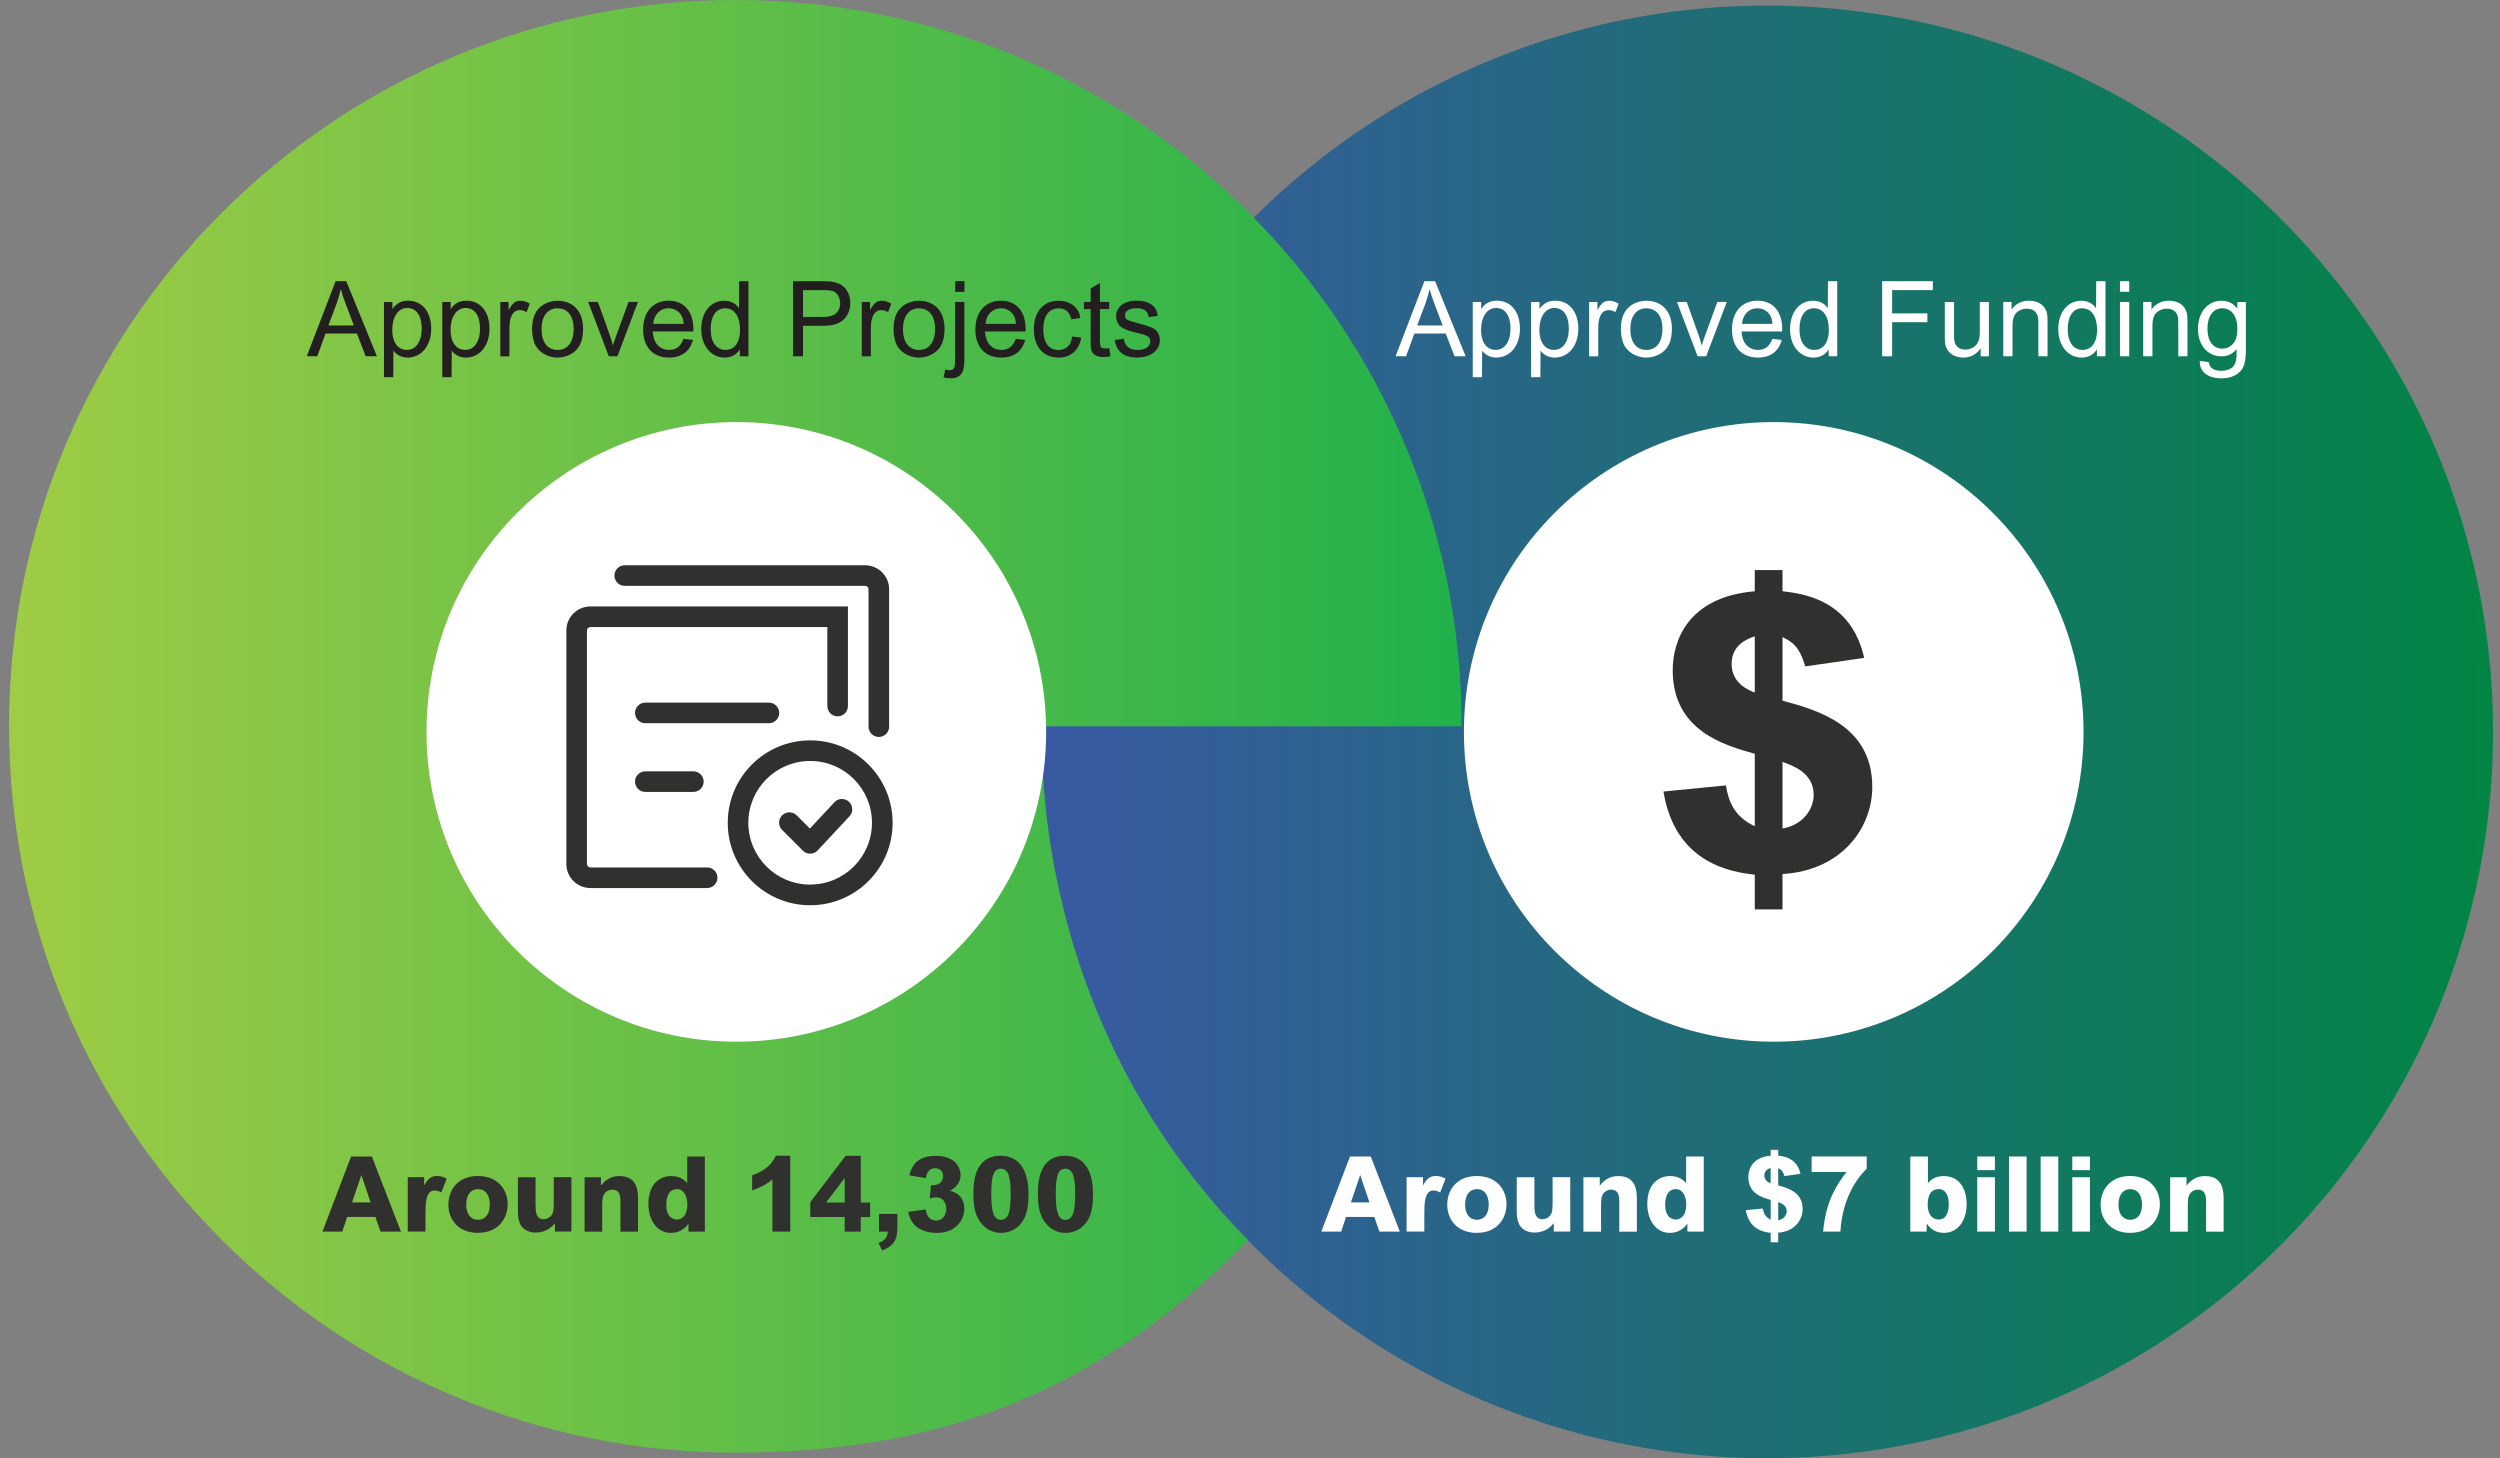 <?xml version="1.0" encoding="UTF-8"?>
<svg id="Layer_1" data-name="Layer 1" xmlns="http://www.w3.org/2000/svg" xmlns:xlink="http://www.w3.org/1999/xlink" viewBox="0 0 524.36 305.85">
  <rect x="0" y="0" width="524.36" height="305.85" fill="#808080" stroke="none"/>
  <defs>
    <style>
      .cls-1 {
        fill: url(#linear-gradient-2);
      }

      .cls-2 {
        fill: #fff;
      }

      .cls-3 {
        fill: #231f20;
      }

      .cls-4 {
        fill: url(#linear-gradient);
      }

      .cls-5 {
        fill: #30302f;
      }
    </style>
    <linearGradient id="linear-gradient" x1="218.22" y1="153.51" x2="522.89" y2="153.51" gradientUnits="userSpaceOnUse">
      <stop offset="0" stop-color="#3959a3"/>
      <stop offset="1" stop-color="#018544"/>
    </linearGradient>
    <linearGradient id="linear-gradient-2" x1="1.9" y1="152.34" x2="306.57" y2="152.34" gradientUnits="userSpaceOnUse">
      <stop offset="0" stop-color="#9fcc44"/>
      <stop offset="1" stop-color="#21b14b"/>
    </linearGradient>
  </defs>
  <g>
    <circle class="cls-4" cx="370.56" cy="153.51" r="152.34"/>
    <path class="cls-1" d="M218.41,152.34h88.16C306.57,68.2,238.37,0,154.24,0S1.9,68.2,1.9,152.34s68.2,152.34,152.34,152.34c48.93,0,79.9-16.66,107.51-44.55-27.25-27.52-43.33-66-43.33-107.79Z"/>
    <circle class="cls-2" cx="372.03" cy="153.51" r="64.98"/>
    <circle class="cls-2" cx="154.44" cy="153.51" r="64.98"/>
  </g>
  <g>
    <path class="cls-3" d="M76.71,74.73l-1.85-4.77h-6.58l-1.74,4.77h-2.2l6.05-15.75h2.24l6.43,15.75h-2.35ZM72.57,63.91c-.64-1.67-.79-2.16-1.08-3.28-.22.92-.55,2.11-.88,3.02l-1.74,4.62h5.35l-1.65-4.36Z"/>
    <path class="cls-3" d="M85.47,75c-1.19,0-2.24-.51-2.95-1.45l-.04,5.57h-1.94v-15.78h1.76v1.47c.86-1.21,1.85-1.74,3.3-1.74,2.93,0,4.84,2.31,4.84,5.88s-2.05,6.05-4.97,6.05ZM85.42,64.59c-1.89,0-3.15,1.85-3.15,4.64,0,2.55,1.19,4.16,3.06,4.16s3.12-1.69,3.12-4.47-1.17-4.33-3.04-4.33Z"/>
    <path class="cls-3" d="M97.7,75c-1.19,0-2.24-.51-2.95-1.45l-.04,5.57h-1.94v-15.78h1.76v1.47c.86-1.21,1.85-1.74,3.3-1.74,2.93,0,4.84,2.31,4.84,5.88s-2.05,6.05-4.97,6.05ZM97.65,64.59c-1.89,0-3.15,1.85-3.15,4.64,0,2.55,1.19,4.16,3.06,4.16s3.12-1.69,3.12-4.47-1.17-4.33-3.04-4.33Z"/>
    <path class="cls-3" d="M110.46,65.47c-.48-.29-.95-.42-1.43-.42-1.41,0-2.18,1.32-2.18,3.7v5.99h-1.91v-11.4h1.74v1.72c.81-1.5,1.43-1.98,2.46-1.98.68,0,1.3.2,1.98.62l-.66,1.78Z"/>
    <path class="cls-3" d="M119.92,74.16c-.86.53-1.89.84-2.97.84-2.33,0-4.31-1.34-4.95-3.32-.26-.81-.4-1.69-.4-2.64,0-2.49.77-4.16,2.38-5.15.88-.53,1.89-.81,2.97-.81,3.26,0,5.35,2.27,5.35,5.79,0,2.66-.73,4.27-2.38,5.3ZM116.95,64.66c-2.09,0-3.37,1.65-3.37,4.38s1.28,4.36,3.37,4.36,3.37-1.65,3.37-4.42-1.3-4.31-3.37-4.31Z"/>
    <path class="cls-3" d="M129.49,74.73h-1.8l-4.33-11.4h2.05l2.44,6.82c.29.79.48,1.43.7,2.31.22-.73.4-1.23.75-2.18l2.53-6.95h1.98l-4.31,11.4Z"/>
    <path class="cls-3" d="M145.42,69.52h-8.52c.13,2.42,1.45,3.87,3.45,3.87,1.47,0,2.44-.73,3.01-2.33l1.98.24c-.64,2.4-2.4,3.7-4.99,3.7-3.41,0-5.46-2.2-5.46-5.88s2.07-6.05,5.35-6.05,5.19,2.31,5.19,5.94c0,.11-.02.29-.02.51ZM143.08,66.48c-.44-1.08-1.58-1.83-2.84-1.83-1.78,0-3.1,1.34-3.23,3.28h6.38c-.07-.77-.11-.99-.31-1.45Z"/>
    <path class="cls-3" d="M155.18,74.73v-1.45c-.7,1.12-1.8,1.72-3.19,1.72-2.86,0-4.91-2.49-4.91-5.96s1.89-5.96,4.84-5.96c1.3,0,2.4.55,3.08,1.56l.04-5.66h1.94v15.75h-1.8ZM152.1,64.66c-1.91,0-3.04,1.65-3.04,4.4s1.23,4.33,3.12,4.33,3.04-1.58,3.04-4.18c0-2.84-1.17-4.55-3.12-4.55Z"/>
    <path class="cls-3" d="M175.89,67.74c-.95.44-1.85.59-3.43.59h-4.03v6.4h-2.09v-15.75h5.94c1.91,0,2.44.07,3.43.42,1.63.57,2.64,2.18,2.64,4.18,0,1.87-.95,3.48-2.46,4.16ZM175.89,62.21c-.55-1.12-1.17-1.36-3.43-1.36h-4.03v5.63h4.07c1.06,0,1.76-.13,2.38-.44.84-.42,1.34-1.32,1.34-2.42,0-.48-.11-.99-.33-1.41Z"/>
    <path class="cls-3" d="M186.27,65.47c-.48-.29-.95-.42-1.43-.42-1.41,0-2.18,1.32-2.18,3.7v5.99h-1.91v-11.4h1.74v1.72c.81-1.5,1.43-1.98,2.46-1.98.68,0,1.3.2,1.98.62l-.66,1.78Z"/>
    <path class="cls-3" d="M195.73,74.16c-.86.53-1.89.84-2.97.84-2.33,0-4.31-1.34-4.95-3.32-.26-.81-.4-1.69-.4-2.64,0-2.49.77-4.16,2.38-5.15.88-.53,1.89-.81,2.97-.81,3.26,0,5.35,2.27,5.35,5.79,0,2.66-.73,4.27-2.38,5.3ZM192.76,64.66c-2.09,0-3.37,1.65-3.37,4.38s1.28,4.36,3.37,4.36,3.37-1.65,3.37-4.42-1.3-4.31-3.37-4.31Z"/>
    <path class="cls-3" d="M200.81,79.09c-.44.2-.86.26-1.39.26s-1.03-.07-1.52-.2l.37-1.65c.42.13.66.15.9.15.77,0,1.08-.4,1.12-1.43l.04-.92v-11.97h1.94v12.01c0,2.29-.4,3.26-1.47,3.74ZM200.35,61.22v-2.25h1.94v2.25h-1.94Z"/>
    <path class="cls-3" d="M215.11,69.52h-8.52c.13,2.42,1.45,3.87,3.45,3.87,1.47,0,2.44-.73,3.01-2.33l1.98.24c-.64,2.4-2.4,3.7-4.99,3.7-3.41,0-5.46-2.2-5.46-5.88s2.07-6.05,5.35-6.05,5.19,2.31,5.19,5.94c0,.11-.02.29-.02.51ZM212.78,66.48c-.44-1.08-1.58-1.83-2.84-1.83-1.78,0-3.1,1.34-3.23,3.28h6.38c-.07-.77-.11-.99-.31-1.45Z"/>
    <path class="cls-3" d="M222.04,75c-3.23,0-5.19-2.25-5.19-5.94s1.96-5.98,5.21-5.98c1.63,0,3.06.66,3.83,1.78.4.55.53.9.7,1.83l-1.87.29c-.35-1.52-1.25-2.31-2.6-2.31-2.11,0-3.3,1.56-3.3,4.36s1.14,4.38,3.19,4.38c1.1,0,2.07-.57,2.51-1.5.2-.44.26-.64.35-1.34l1.91.24c-.42,2.62-2.2,4.2-4.75,4.2Z"/>
    <path class="cls-3" d="M231.44,74.89c-1.28,0-2.16-.44-2.46-1.25-.2-.53-.22-.75-.22-2.24v-6.56h-1.41v-1.5h1.41v-2.84l1.94-1.17v4h1.94v1.5h-1.94v6.67c0,1.3.2,1.58,1.1,1.58.24,0,.46-.02.84-.09l.29,1.72c-.62.13-.97.18-1.47.18Z"/>
    <path class="cls-3" d="M238.67,75c-2.9,0-4.44-1.14-4.88-3.68l1.91-.29c.22,1.56,1.21,2.38,2.95,2.38,1.58,0,2.62-.73,2.62-1.83,0-.79-.48-1.19-1.91-1.54l-1.28-.31c-1.23-.31-2-.59-2.62-.95-.84-.46-1.36-1.41-1.36-2.44,0-1.96,1.69-3.28,4.2-3.28,2.07,0,3.54.66,4.16,1.89.2.4.26.62.37,1.3l-1.89.26c-.18-1.23-1.01-1.87-2.51-1.87s-2.46.55-2.46,1.47c0,.86.31,1.06,2.68,1.67,1.56.42,2.22.64,2.84.9,1.17.48,1.78,1.41,1.78,2.68,0,2.11-1.89,3.61-4.6,3.61Z"/>
  </g>
  <g>
    <path class="cls-2" d="M305.08,74.73l-1.85-4.77h-6.58l-1.74,4.77h-2.2l6.05-15.75h2.24l6.42,15.75h-2.35ZM300.94,63.91c-.64-1.67-.79-2.16-1.08-3.28-.22.92-.55,2.11-.88,3.02l-1.74,4.62h5.35l-1.65-4.36Z"/>
    <path class="cls-2" d="M313.83,75c-1.19,0-2.24-.51-2.95-1.45l-.04,5.57h-1.94v-15.78h1.76v1.47c.86-1.21,1.85-1.74,3.3-1.74,2.93,0,4.84,2.31,4.84,5.88s-2.05,6.05-4.97,6.05ZM313.79,64.59c-1.89,0-3.15,1.85-3.15,4.64,0,2.55,1.19,4.16,3.06,4.16s3.12-1.69,3.12-4.47-1.17-4.33-3.04-4.33Z"/>
    <path class="cls-2" d="M326.07,75c-1.19,0-2.24-.51-2.95-1.45l-.04,5.57h-1.94v-15.78h1.76v1.47c.86-1.21,1.85-1.74,3.3-1.74,2.93,0,4.84,2.31,4.84,5.88s-2.05,6.05-4.97,6.05ZM326.02,64.59c-1.89,0-3.15,1.85-3.15,4.64,0,2.55,1.19,4.16,3.06,4.16s3.12-1.69,3.12-4.47-1.17-4.33-3.04-4.33Z"/>
    <path class="cls-2" d="M338.83,65.47c-.48-.29-.95-.42-1.43-.42-1.41,0-2.18,1.32-2.18,3.7v5.99h-1.91v-11.4h1.74v1.72c.81-1.5,1.43-1.98,2.46-1.98.68,0,1.3.2,1.98.62l-.66,1.78Z"/>
    <path class="cls-2" d="M348.29,74.16c-.86.53-1.89.84-2.97.84-2.33,0-4.31-1.34-4.95-3.32-.26-.81-.4-1.69-.4-2.64,0-2.49.77-4.16,2.38-5.15.88-.53,1.89-.81,2.97-.81,3.26,0,5.35,2.27,5.35,5.79,0,2.66-.73,4.27-2.38,5.3ZM345.32,64.66c-2.09,0-3.37,1.65-3.37,4.38s1.28,4.36,3.37,4.36,3.37-1.65,3.37-4.42-1.3-4.31-3.37-4.31Z"/>
    <path class="cls-2" d="M357.86,74.73h-1.8l-4.33-11.4h2.05l2.44,6.82c.29.79.48,1.43.7,2.31.22-.73.4-1.23.75-2.18l2.53-6.95h1.98l-4.31,11.4Z"/>
    <path class="cls-2" d="M373.79,69.52h-8.52c.13,2.42,1.45,3.87,3.46,3.87,1.47,0,2.44-.73,3.01-2.33l1.98.24c-.64,2.4-2.4,3.7-4.99,3.7-3.41,0-5.46-2.2-5.46-5.88s2.07-6.05,5.35-6.05,5.19,2.31,5.19,5.94c0,.11-.02.29-.02.51ZM371.45,66.48c-.44-1.08-1.58-1.83-2.84-1.83-1.78,0-3.1,1.34-3.23,3.28h6.38c-.07-.77-.11-.99-.31-1.45Z"/>
    <path class="cls-2" d="M383.55,74.73v-1.45c-.7,1.12-1.8,1.72-3.19,1.72-2.86,0-4.91-2.49-4.91-5.96s1.89-5.96,4.84-5.96c1.3,0,2.4.55,3.08,1.56l.04-5.66h1.94v15.75h-1.8ZM380.47,64.66c-1.91,0-3.04,1.65-3.04,4.4s1.23,4.33,3.12,4.33,3.04-1.58,3.04-4.18c0-2.84-1.17-4.55-3.12-4.55Z"/>
    <path class="cls-2" d="M396.86,60.85v4.88h7.39v1.85h-7.39v7.15h-2.09v-15.75h10.63v1.87h-8.54Z"/>
    <path class="cls-2" d="M415.43,74.73v-1.67c-.88,1.28-2.11,1.94-3.65,1.94-1.45,0-2.79-.66-3.34-1.67-.46-.81-.53-1.21-.53-2.93v-7.06h1.94v6.31c0,1.54,0,1.72.18,2.27.26.86,1.12,1.41,2.2,1.41s2.2-.62,2.62-1.52c.29-.59.4-1.14.4-2.38v-6.09h1.91v11.4h-1.72Z"/>
    <path class="cls-2" d="M427.53,74.73v-6.93c0-1.23-.09-1.63-.44-2.16-.37-.57-1.12-.9-1.96-.9-1.12,0-2.18.57-2.62,1.43-.29.57-.4,1.25-.4,2.33v6.23h-1.94v-11.4h1.74v1.61c.84-1.23,2.09-1.87,3.65-1.87s2.82.64,3.39,1.67c.44.79.51,1.17.51,2.97v7.02h-1.94Z"/>
    <path class="cls-2" d="M439.81,74.73v-1.45c-.7,1.12-1.8,1.72-3.19,1.72-2.86,0-4.91-2.49-4.91-5.96s1.89-5.96,4.84-5.96c1.3,0,2.4.55,3.08,1.56l.04-5.66h1.94v15.75h-1.8ZM436.73,64.66c-1.91,0-3.04,1.65-3.04,4.4s1.23,4.33,3.12,4.33,3.04-1.58,3.04-4.18c0-2.84-1.17-4.55-3.12-4.55Z"/>
    <path class="cls-2" d="M444.65,61.2v-2.22h1.94v2.22h-1.94ZM444.65,74.73v-11.4h1.94v11.4h-1.94Z"/>
    <path class="cls-2" d="M456.88,74.73v-6.93c0-1.23-.09-1.63-.44-2.16-.37-.57-1.12-.9-1.96-.9-1.12,0-2.18.57-2.62,1.43-.29.57-.4,1.25-.4,2.33v6.23h-1.94v-11.4h1.74v1.61c.84-1.23,2.09-1.87,3.65-1.87s2.82.64,3.39,1.67c.44.79.51,1.17.51,2.97v7.02h-1.94Z"/>
    <path class="cls-2" d="M469.79,77.99c-.95.9-2.24,1.36-3.87,1.36-2.77,0-4.53-1.32-4.53-3.43,0-.07,0-.15.02-.24l1.87.29c.18,1.21,1.01,1.8,2.62,1.8,1.28,0,2.29-.46,2.73-1.21.4-.68.48-1.23.48-2.75v-.57c-.86,1.01-1.87,1.5-3.17,1.5-2.9,0-4.93-2.35-4.93-5.76s1.96-5.9,4.95-5.9c1.36,0,2.44.53,3.28,1.63l.04-1.36h1.78v9.86c0,2.6-.35,3.89-1.28,4.8ZM466.1,64.66c-1.91,0-3.1,1.65-3.1,4.29s1.19,4.18,3.15,4.18c.59,0,1.17-.18,1.65-.53,1.03-.73,1.47-1.8,1.47-3.72,0-2.57-1.23-4.22-3.17-4.22Z"/>
  </g>
  <g>
    <path class="cls-5" d="M79.82,258.32l-1.08-3.08h-5.92l-1.03,3.08h-4.16l6.01-15.75h4.36l6.09,15.75h-4.27ZM75.8,246.44l-1.96,5.76h3.89l-1.94-5.76Z"/>
    <path class="cls-5" d="M92.56,250.11c-.29-.15-.79-.42-1.41-.42-1.89,0-1.91,2.88-1.91,4.95v3.67h-3.72v-11.4h3.45v1.74c.79-1.52,1.58-2,2.68-2,.66,0,1.23.15,2.05.57l-1.14,2.88Z"/>
    <path class="cls-5" d="M100.26,258.59c-4.07,0-6.21-2.75-6.21-5.92s2.07-6.01,6.18-6.01c4.42,0,6.25,3.1,6.25,5.94s-1.85,5.98-6.23,5.98ZM100.28,249.41c-1.34,0-2.49.97-2.49,3.26,0,1.85.86,3.17,2.49,3.17,1.3,0,2.46-.95,2.46-3.19,0-1.67-.7-3.23-2.46-3.23Z"/>
    <path class="cls-5" d="M116.39,258.32v-1.78c-.42.53-1.58,1.98-4.09,1.98-1.63,0-2.79-.88-3.19-1.78-.44-.97-.48-1.87-.48-2.6v-7.22h3.7v5.74c0,1.36.04,3.06,1.69,3.06.77,0,1.45-.44,1.8-1.06.29-.48.33-1.34.33-2.6v-5.15h3.7v11.4h-3.45Z"/>
    <path class="cls-5" d="M130.14,258.32v-6.05c0-1.12,0-2.75-1.72-2.75-.68,0-1.61.37-1.96,1.5-.13.42-.15,1.5-.15,1.98v5.33h-3.7v-11.4h3.43v1.76c1.01-1.32,2.24-2.02,3.89-2.02,3.89,0,3.89,3.41,3.89,4.91v6.75h-3.7Z"/>
    <path class="cls-5" d="M144.41,258.32v-1.67c-.57.75-1.61,1.94-3.7,1.94-2.82,0-4.71-2.57-4.71-6.09,0-4.33,2.53-5.83,4.8-5.83,1.85,0,2.82.9,3.34,1.47v-5.57h3.7v15.75h-3.43ZM141.99,249.41c-2.24,0-2.24,2.79-2.24,3.23,0,2.97,1.76,3.15,2.22,3.15.7,0,2.2-.44,2.2-3.19,0-1.76-.79-3.19-2.18-3.19Z"/>
    <path class="cls-5" d="M162.01,258.32v-10.94c-1.28,1.08-2.82,1.83-4.25,2.29v-3.17c1.41-.44,3.85-1.56,4.95-4.09h3.04v15.91h-3.74Z"/>
    <path class="cls-5" d="M180.54,255.26v3.06h-3.37v-3.06h-7.22v-3.12l7.42-9.72h3.17v9.81h1.96v3.04h-1.96ZM177.17,247.08l-3.92,5.15h3.92v-5.15Z"/>
    <path class="cls-5" d="M185.05,262.28l-.79-1.56c1.45-.59,1.87-1.28,1.96-2.4h-1.85v-3.7h3.85v2.91c0,2.62-.92,3.85-3.17,4.75Z"/>
    <path class="cls-5" d="M196.46,258.59c-2.75,0-5.39-1.17-5.96-4.42l3.65-.48c.09.55.37,2.31,2.2,2.31,1.58,0,2.13-1.45,2.13-2.46,0-1.21-.7-2.4-2.02-2.4-.57,0-1.19.15-1.47.24l.29-2.79c1.39.15,2.53-.59,2.53-1.91,0-.84-.51-1.65-1.65-1.65-1.67,0-1.89,1.58-1.96,2.09l-3.45-.59c.11-.51.33-1.45,1.03-2.33.86-1.06,2.22-1.76,4.51-1.76,4.31,0,5.19,2.73,5.19,4,0,2.05-1.65,2.99-2.24,3.32,2.66.62,3.01,2.68,3.01,3.74,0,2.31-1.67,5.1-5.79,5.1Z"/>
    <path class="cls-5" d="M214.66,255.86c-.99,1.69-2.66,2.73-4.69,2.73-1.89,0-3.28-.92-4.14-2-.9-1.12-1.67-2.62-1.67-6.09,0-2.27.11-8.08,5.68-8.08,5.88,0,5.88,6.6,5.88,8.16,0,1.83-.2,3.81-1.06,5.28ZM209.93,245.12c-1.61,0-2.02,1.78-2.02,5.28s.42,5.46,2.02,5.46c1.78,0,2.05-2.27,2.05-5.54,0-3.56-.51-5.19-2.05-5.19Z"/>
    <path class="cls-5" d="M228.19,255.86c-.99,1.69-2.66,2.73-4.69,2.73-1.89,0-3.28-.92-4.14-2-.9-1.12-1.67-2.62-1.67-6.09,0-2.27.11-8.08,5.68-8.08,5.88,0,5.88,6.6,5.88,8.16,0,1.83-.2,3.81-1.06,5.28ZM223.46,245.12c-1.61,0-2.02,1.78-2.02,5.28s.42,5.46,2.02,5.46c1.78,0,2.05-2.27,2.05-5.54,0-3.56-.51-5.19-2.05-5.19Z"/>
  </g>
  <g>
    <path class="cls-2" d="M289.33,258.32l-1.08-3.08h-5.92l-1.03,3.08h-4.16l6.01-15.75h4.36l6.09,15.75h-4.27ZM285.3,246.44l-1.96,5.76h3.89l-1.94-5.76Z"/>
    <path class="cls-2" d="M302.06,250.11c-.29-.15-.79-.42-1.41-.42-1.89,0-1.91,2.88-1.91,4.95v3.67h-3.72v-11.4h3.45v1.74c.79-1.52,1.58-2,2.68-2,.66,0,1.23.15,2.05.57l-1.14,2.88Z"/>
    <path class="cls-2" d="M309.76,258.59c-4.07,0-6.21-2.75-6.21-5.92s2.07-6.01,6.18-6.01c4.42,0,6.25,3.1,6.25,5.94s-1.85,5.98-6.23,5.98ZM309.79,249.41c-1.34,0-2.49.97-2.49,3.26,0,1.85.86,3.17,2.49,3.17,1.3,0,2.46-.95,2.46-3.19,0-1.67-.7-3.23-2.46-3.23Z"/>
    <path class="cls-2" d="M325.89,258.32v-1.78c-.42.53-1.58,1.98-4.09,1.98-1.63,0-2.79-.88-3.19-1.78-.44-.97-.48-1.87-.48-2.6v-7.22h3.7v5.74c0,1.36.04,3.06,1.69,3.06.77,0,1.45-.44,1.8-1.06.29-.48.33-1.34.33-2.6v-5.15h3.7v11.4h-3.45Z"/>
    <path class="cls-2" d="M339.64,258.32v-6.05c0-1.12,0-2.75-1.72-2.75-.68,0-1.61.37-1.96,1.5-.13.42-.15,1.5-.15,1.98v5.33h-3.7v-11.4h3.43v1.76c1.01-1.32,2.24-2.02,3.89-2.02,3.89,0,3.89,3.41,3.89,4.91v6.75h-3.7Z"/>
    <path class="cls-2" d="M353.92,258.32v-1.67c-.57.75-1.61,1.94-3.7,1.94-2.82,0-4.71-2.57-4.71-6.09,0-4.33,2.53-5.83,4.8-5.83,1.85,0,2.82.9,3.34,1.47v-5.57h3.7v15.75h-3.43ZM351.5,249.41c-2.24,0-2.24,2.79-2.24,3.23,0,2.97,1.76,3.15,2.22,3.15.7,0,2.2-.44,2.2-3.19,0-1.76-.79-3.19-2.18-3.19Z"/>
    <path class="cls-2" d="M372.97,258.54v2.02h-1.58v-1.98c-1.28-.15-4.53-.59-5.21-4.75l3.56-.35c.15.9.46,1.78,1.65,2.33v-4.14c-1.72-.48-4.69-1.3-4.69-4.77,0-1.67.86-4.18,4.69-4.51v-1.21h1.58v1.21c1.1.13,3.92.44,4.67,3.81l-3.37.48c-.33-1.14-.75-1.41-1.3-1.67v3.63c2.07.55,5.13,1.45,5.13,4.93,0,2.35-1.76,4.77-5.13,4.97ZM371.38,244.97c-.44.15-1.32.48-1.32,1.58s.97,1.5,1.32,1.63v-3.21ZM372.97,252.14v3.81c1.32-.24,1.78-1.25,1.78-1.91,0-1.28-1.19-1.67-1.78-1.89Z"/>
    <path class="cls-2" d="M386.01,258.32h-3.63c.33-2.97.86-7.44,4.93-12.5h-7.33v-3.26h11.55v2.58c-1.43,1.34-5.06,5.52-5.52,13.18Z"/>
    <path class="cls-2" d="M407.73,258.59c-2.09,0-3.08-1.23-3.61-1.94l-.04,1.67h-3.41v-15.75h3.7v5.57c.51-.57,1.47-1.47,3.32-1.47,3.12,0,4.8,2.49,4.8,5.85,0,3.65-1.96,6.07-4.75,6.07ZM406.61,249.41c-2.29,0-2.29,2.73-2.29,3.21,0,3.01,1.87,3.17,2.29,3.17,2.13,0,2.13-2.71,2.13-3.19,0-1.06-.24-3.19-2.13-3.19Z"/>
    <path class="cls-2" d="M414.72,245.43v-2.86h3.7v2.86h-3.7ZM414.72,258.32v-11.4h3.7v11.4h-3.7Z"/>
    <path class="cls-2" d="M421.37,258.32v-15.75h3.7v15.75h-3.7Z"/>
    <path class="cls-2" d="M428.01,258.32v-15.75h3.7v15.75h-3.7Z"/>
    <path class="cls-2" d="M434.65,245.43v-2.86h3.7v2.86h-3.7ZM434.65,258.32v-11.4h3.7v11.4h-3.7Z"/>
    <path class="cls-2" d="M446.8,258.59c-4.07,0-6.21-2.75-6.21-5.92s2.07-6.01,6.18-6.01c4.42,0,6.25,3.1,6.25,5.94s-1.85,5.98-6.23,5.98ZM446.82,249.41c-1.34,0-2.49.97-2.49,3.26,0,1.85.86,3.17,2.49,3.17,1.3,0,2.46-.95,2.46-3.19,0-1.67-.7-3.23-2.46-3.23Z"/>
    <path class="cls-2" d="M462.71,258.32v-6.05c0-1.12,0-2.75-1.72-2.75-.68,0-1.61.37-1.96,1.5-.13.42-.15,1.5-.15,1.98v5.33h-3.7v-11.4h3.43v1.76c1.01-1.32,2.24-2.02,3.89-2.02,3.89,0,3.89,3.41,3.89,4.91v6.75h-3.7Z"/>
  </g>
  <path class="cls-5" d="M373.87,183.31v7.43h-5.82v-7.27c-4.69-.57-16.64-2.18-19.15-17.45l13.09-1.29c.57,3.31,1.7,6.54,6.06,8.56v-15.19c-6.3-1.78-17.21-4.77-17.21-17.53,0-6.14,3.15-15.35,17.21-16.56v-4.44h5.82v4.44c4.04.48,14.38,1.62,17.13,13.98l-12.36,1.78c-1.21-4.2-2.75-5.17-4.77-6.14v13.33c7.59,2.02,18.83,5.33,18.83,18.1,0,8.64-6.46,17.53-18.83,18.26ZM368.05,133.46c-1.62.57-4.85,1.78-4.85,5.82s3.56,5.49,4.85,5.98v-11.8ZM373.87,159.8v13.98c4.85-.89,6.54-4.61,6.54-7.03,0-4.69-4.36-6.14-6.54-6.95Z"/>
  <g>
    <path class="cls-5" d="M128.87,120.72c0-1.19.97-2.16,2.16-2.16h50.42c2.78,0,5.04,2.26,5.04,5.04v28.81c0,1.19-.97,2.16-2.16,2.16s-2.16-.97-2.16-2.16v-28.81c0-.4-.32-.72-.72-.72h-50.42c-1.19,0-2.16-.97-2.16-2.16h0Z"/>
    <path class="cls-5" d="M123.83,131.52c-.4,0-.72.32-.72.72v48.98c0,.4.32.72.72.72h24.49c1.19,0,2.16.97,2.16,2.16s-.97,2.16-2.16,2.16h-24.49c-2.78,0-5.04-2.26-5.04-5.04h0v-48.98c0-2.78,2.26-5.04,5.04-5.04h54.02v20.89c0,1.19-.97,2.16-2.16,2.16s-2.16-.97-2.16-2.16v-16.57h-49.7Z"/>
    <path class="cls-5" d="M133.19,149.53c0-1.19.97-2.16,2.16-2.16h25.93c1.19,0,2.16.97,2.16,2.16,0,1.19-.97,2.16-2.16,2.16h-25.93c-1.19,0-2.16-.97-2.16-2.16h0s0,0,0,0ZM135.35,161.78c-1.19,0-2.16.97-2.16,2.16s.97,2.16,2.16,2.16h10.08c1.19,0,2.16-.97,2.16-2.16s-.97-2.16-2.16-2.16h-10.08ZM178.22,171.17c.79-.9.7-2.26-.2-3.05-.86-.75-2.16-.71-2.96.1l-5.19,5.56-2.74-2.74c-.83-.86-2.2-.88-3.06-.05-.86.83-.88,2.2-.05,3.06.02.02.04.04.05.05l4.32,4.32c.84.84,2.21.84,3.06,0,.02-.02.04-.04.05-.05l6.71-7.2h0Z"/>
    <path class="cls-5" d="M169.93,189.87c9.55,0,17.29-7.74,17.29-17.29s-7.74-17.29-17.29-17.29h0c-9.55,0-17.29,7.74-17.29,17.29s7.74,17.29,17.29,17.29ZM169.93,185.54c-7.16,0-12.97-5.8-12.97-12.96s5.8-12.97,12.96-12.97h.01c7.16,0,12.96,5.8,12.96,12.96s-5.8,12.96-12.96,12.96h0Z"/>
  </g>
</svg>